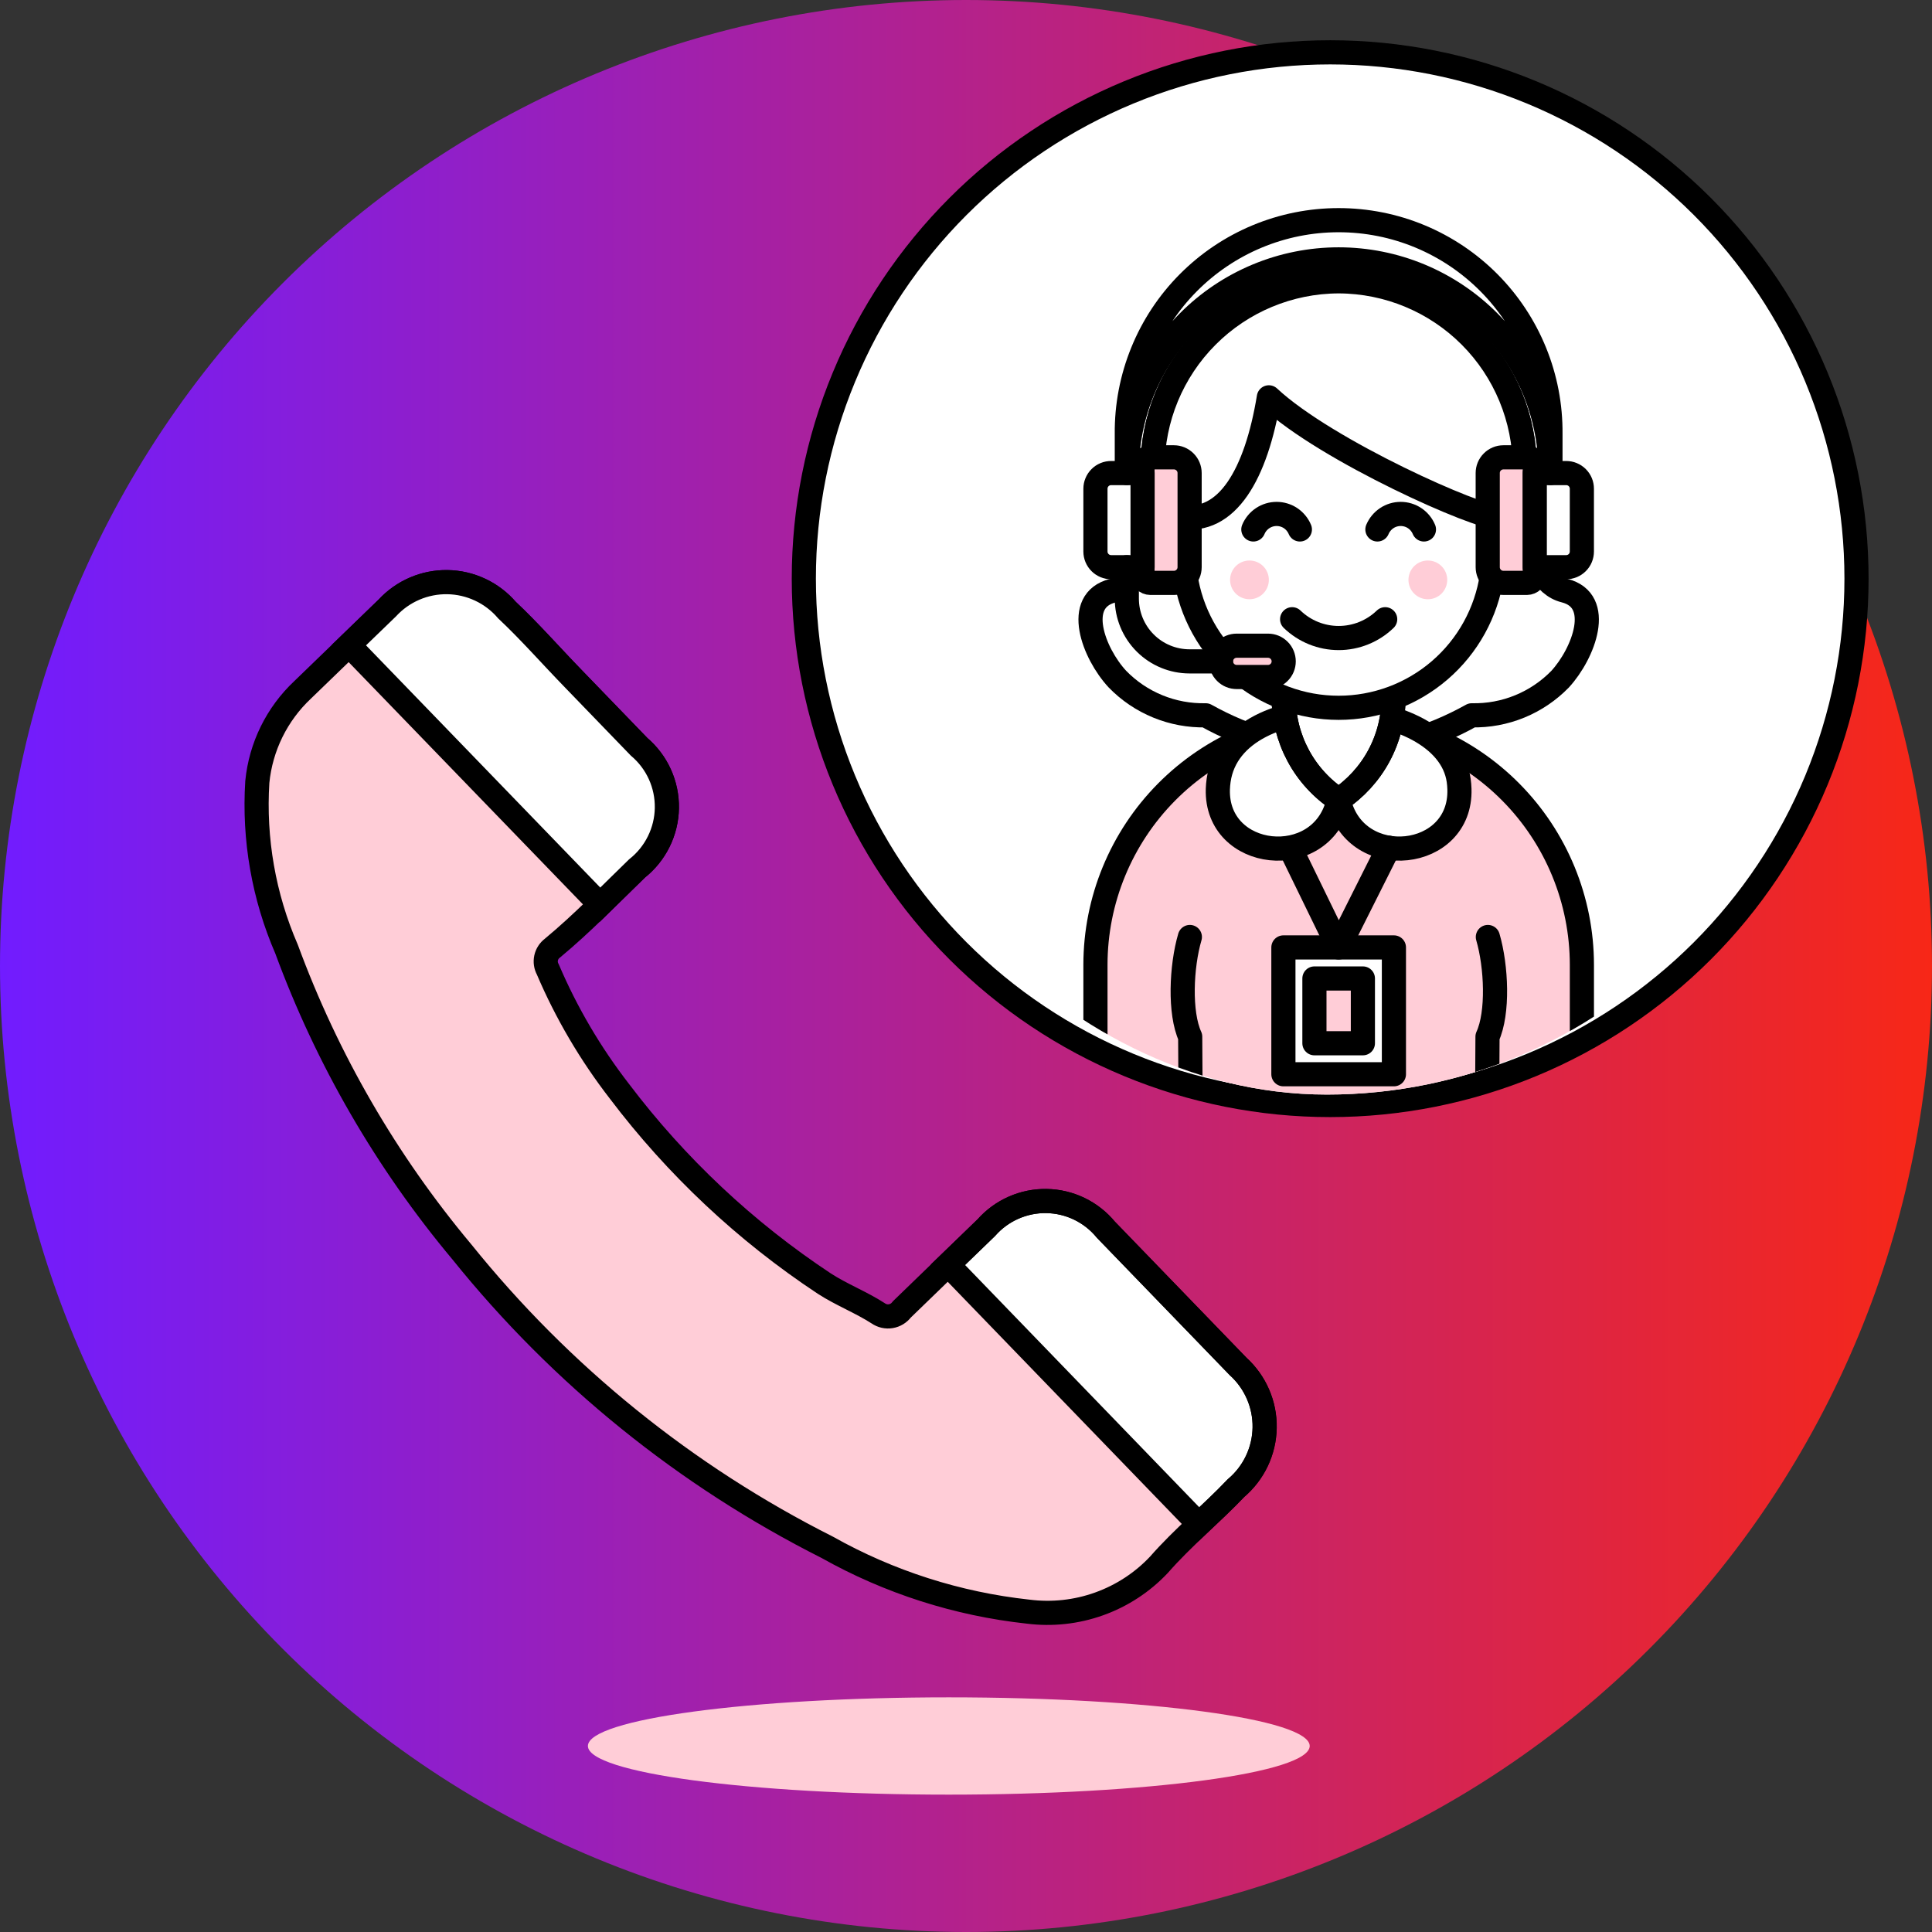 <?xml version="1.0" encoding="UTF-8"?> <svg xmlns="http://www.w3.org/2000/svg" width="70" height="70" viewBox="0 0 70 70" fill="none"><rect x="0" y="0" width="70" height="70" fill="#333333" stroke="none"/><g clip-path="url(#clip0_2706_36992)"><path d="M0 35C0 44.283 3.687 53.185 10.251 59.749C16.815 66.312 25.718 70 35 70C44.283 70 53.185 66.312 59.749 59.749C66.313 53.185 70 44.283 70 35C70 25.717 66.313 16.815 59.749 10.251C53.185 3.687 44.283 0 35 0C25.718 0 16.815 3.687 10.251 10.251C3.687 16.815 0 25.717 0 35Z" fill="url(#paint0_linear_2706_36992)"></path><path d="M29.124 20.966C29.124 23.471 29.617 25.95 30.576 28.264C31.534 30.578 32.939 32.68 34.71 34.451C36.48 36.222 38.583 37.627 40.897 38.585C43.21 39.544 45.69 40.037 48.195 40.037C50.699 40.037 53.179 39.544 55.493 38.585C57.806 37.627 59.909 36.222 61.68 34.451C63.45 32.68 64.855 30.578 65.814 28.264C66.772 25.95 67.265 23.471 67.265 20.966C67.265 18.462 66.772 15.982 65.814 13.668C64.855 11.354 63.45 9.252 61.68 7.481C59.909 5.71 57.806 4.306 55.493 3.347C53.179 2.389 50.699 1.896 48.195 1.896C45.69 1.896 43.21 2.389 40.897 3.347C38.583 4.306 36.48 5.71 34.71 7.481C32.939 9.252 31.534 11.354 30.576 13.668C29.617 15.982 29.124 18.462 29.124 20.966Z" fill="white"></path><path d="M29.124 20.966C29.124 23.471 29.617 25.95 30.576 28.264C31.534 30.578 32.939 32.68 34.71 34.451C36.48 36.222 38.583 37.627 40.897 38.585C43.21 39.544 45.69 40.037 48.195 40.037C50.699 40.037 53.179 39.544 55.493 38.585C57.806 37.627 59.909 36.222 61.68 34.451C63.45 32.68 64.855 30.578 65.814 28.264C66.772 25.95 67.265 23.471 67.265 20.966C67.265 18.462 66.772 15.982 65.814 13.668C64.855 11.354 63.45 9.252 61.68 7.481C59.909 5.71 57.806 4.306 55.493 3.347C53.179 2.389 50.699 1.896 48.195 1.896C45.69 1.896 43.21 2.389 40.897 3.347C38.583 4.306 36.48 5.71 34.71 7.481C32.939 9.252 31.534 11.354 30.576 13.668C29.617 15.982 29.124 18.462 29.124 20.966Z" stroke="black" stroke-width="0.875" stroke-linecap="round" stroke-linejoin="round"></path><path d="M47.453 63.26C47.453 62.287 41.599 61.498 34.377 61.498C27.155 61.498 21.301 62.288 21.301 63.26C21.301 64.233 27.155 65.023 34.377 65.023C41.599 65.023 47.453 64.234 47.453 63.26Z" fill="#FFCDD7"></path><path d="M9.323 28.331C9.448 27.057 10.031 25.871 10.965 24.994L14.031 22.029C14.309 21.728 14.647 21.488 15.023 21.327C15.399 21.165 15.806 21.085 16.215 21.092C16.625 21.099 17.029 21.193 17.399 21.367C17.77 21.541 18.1 21.792 18.366 22.103C19.204 22.89 19.959 23.755 20.799 24.619L23.155 27.057C23.477 27.33 23.734 27.671 23.908 28.055C24.082 28.439 24.169 28.857 24.162 29.279C24.155 29.7 24.054 30.115 23.867 30.493C23.68 30.871 23.412 31.203 23.081 31.465C22.059 32.453 21.113 33.442 20.016 34.352C19.899 34.439 19.818 34.565 19.787 34.706C19.756 34.848 19.778 34.996 19.848 35.123C20.52 36.699 21.392 38.182 22.441 39.537C24.504 42.264 27.014 44.621 29.866 46.507C30.478 46.905 31.208 47.188 31.82 47.585C31.953 47.677 32.116 47.715 32.275 47.688C32.434 47.662 32.577 47.575 32.673 47.445L35.735 44.481C36.007 44.172 36.344 43.925 36.721 43.758C37.098 43.591 37.507 43.508 37.919 43.515C38.332 43.522 38.738 43.619 39.109 43.798C39.48 43.978 39.808 44.236 40.07 44.555L44.86 49.509C45.169 49.789 45.415 50.133 45.581 50.516C45.747 50.898 45.83 51.313 45.822 51.73C45.815 52.148 45.719 52.559 45.54 52.936C45.361 53.313 45.103 53.647 44.785 53.917C43.88 54.868 42.859 55.702 41.992 56.693C41.392 57.331 40.648 57.817 39.823 58.112C38.998 58.408 38.114 58.503 37.245 58.392C34.688 58.114 32.214 57.322 29.972 56.062C24.846 53.479 20.332 49.829 16.733 45.357C14.001 42.093 11.852 38.382 10.382 34.387C9.555 32.481 9.192 30.405 9.323 28.331Z" fill="#FFCDD7"></path><path d="M44.856 49.507L40.066 44.553C39.805 44.235 39.477 43.977 39.106 43.798C38.735 43.619 38.33 43.523 37.918 43.516C37.507 43.509 37.098 43.592 36.722 43.758C36.345 43.924 36.009 44.17 35.736 44.48L34.347 45.822L43.437 55.225C43.892 54.795 44.349 54.369 44.781 53.915C45.1 53.645 45.357 53.311 45.536 52.934C45.715 52.557 45.812 52.145 45.819 51.728C45.826 51.311 45.744 50.897 45.578 50.514C45.411 50.13 45.166 49.787 44.856 49.507Z" fill="white"></path><path d="M44.856 49.507L40.066 44.553C39.805 44.235 39.477 43.977 39.106 43.798C38.735 43.619 38.33 43.523 37.918 43.516C37.507 43.509 37.098 43.592 36.722 43.758C36.345 43.924 36.009 44.17 35.736 44.48L34.347 45.822L43.437 55.225C43.892 54.795 44.349 54.369 44.781 53.915C45.1 53.645 45.357 53.311 45.536 52.934C45.715 52.557 45.812 52.145 45.819 51.728C45.826 51.311 45.744 50.897 45.578 50.514C45.411 50.13 45.166 49.787 44.856 49.507Z" stroke="black" stroke-width="0.875"></path><path d="M9.323 28.331C9.448 27.057 10.031 25.871 10.965 24.994L14.031 22.029C14.309 21.728 14.647 21.488 15.023 21.327C15.399 21.165 15.806 21.085 16.215 21.092C16.625 21.099 17.029 21.193 17.399 21.367C17.77 21.541 18.1 21.792 18.366 22.103C19.204 22.89 19.959 23.755 20.799 24.619L23.155 27.057C23.477 27.33 23.734 27.671 23.908 28.055C24.082 28.439 24.169 28.857 24.162 29.279C24.155 29.7 24.054 30.115 23.867 30.493C23.68 30.871 23.412 31.203 23.081 31.465C22.059 32.453 21.113 33.442 20.016 34.352C19.899 34.439 19.818 34.565 19.787 34.706C19.756 34.848 19.778 34.996 19.848 35.123C20.52 36.699 21.392 38.182 22.441 39.537C24.504 42.264 27.014 44.621 29.866 46.507C30.478 46.905 31.208 47.188 31.82 47.585C31.953 47.677 32.116 47.715 32.275 47.688C32.434 47.662 32.577 47.575 32.673 47.445L35.735 44.481C36.007 44.172 36.344 43.925 36.721 43.758C37.098 43.591 37.507 43.508 37.919 43.515C38.332 43.522 38.738 43.619 39.109 43.798C39.48 43.978 39.808 44.236 40.07 44.555L44.86 49.509C45.169 49.789 45.415 50.133 45.581 50.516C45.747 50.898 45.83 51.313 45.822 51.73C45.815 52.148 45.719 52.559 45.54 52.936C45.361 53.313 45.103 53.647 44.785 53.917C43.88 54.868 42.859 55.702 41.992 56.693C41.392 57.331 40.648 57.817 39.823 58.112C38.998 58.408 38.114 58.503 37.245 58.392C34.688 58.114 32.214 57.322 29.972 56.062C24.846 53.479 20.332 49.829 16.733 45.357C14.001 42.093 11.852 38.382 10.382 34.387C9.555 32.481 9.192 30.405 9.323 28.331Z" stroke="black" stroke-width="0.875" stroke-linecap="round" stroke-linejoin="round"></path><path d="M12.643 23.372L14.032 22.029C14.309 21.728 14.647 21.488 15.023 21.327C15.4 21.165 15.806 21.085 16.216 21.092C16.625 21.099 17.029 21.193 17.399 21.367C17.77 21.541 18.1 21.792 18.367 22.103C19.204 22.89 19.959 23.755 20.799 24.619L23.155 27.057C23.477 27.33 23.735 27.671 23.909 28.055C24.083 28.439 24.169 28.857 24.162 29.279C24.155 29.7 24.054 30.115 23.867 30.493C23.68 30.871 23.412 31.203 23.081 31.465C22.625 31.907 22.186 32.345 21.741 32.779L12.643 23.372Z" fill="white" stroke="black" stroke-width="0.875"></path><g clip-path="url(#clip1_2706_36992)"><rect x="30.094" y="3.695" width="35.963" height="35.963" rx="17.982" fill="white"></rect><path d="M56.688 21.399C55.927 21.21 55.534 20.294 55.245 19.299V16.954C55.245 15.166 54.535 13.45 53.27 12.186C52.005 10.921 50.29 10.211 48.502 10.211C46.714 10.211 44.998 10.921 43.734 12.186C42.469 13.45 41.759 15.166 41.759 16.954V19.299C41.471 20.297 41.078 21.21 40.316 21.402C38.893 21.761 39.621 23.672 40.485 24.605C40.9 25.032 41.398 25.369 41.948 25.594C42.499 25.82 43.09 25.93 43.685 25.917C45.164 26.745 46.812 27.224 48.505 27.316C50.197 27.224 51.846 26.745 53.325 25.917C53.92 25.93 54.512 25.821 55.063 25.595C55.614 25.369 56.113 25.032 56.528 24.605C57.384 23.669 58.111 21.758 56.688 21.399Z" fill="white" stroke="black" stroke-width="0.875" stroke-linecap="round" stroke-linejoin="round"></path><path d="M48.502 26.064C50.847 26.086 53.088 27.033 54.738 28.698C56.388 30.363 57.314 32.613 57.315 34.958V40.24H39.69V34.958C39.691 32.613 40.617 30.364 42.267 28.698C43.917 27.033 46.158 26.086 48.502 26.064Z" fill="#FFCDD7"></path><path d="M43.139 40.24L43.123 37.562C42.727 36.7 42.798 35.017 43.111 33.949" stroke="black" stroke-width="0.875" stroke-linecap="round" stroke-linejoin="round"></path><path d="M53.88 40.24L53.895 37.562C54.292 36.7 54.22 35.017 53.908 33.949" stroke="black" stroke-width="0.875" stroke-linecap="round" stroke-linejoin="round"></path><path d="M48.502 26.064C50.847 26.086 53.088 27.033 54.738 28.698C56.388 30.363 57.314 32.613 57.315 34.958V40.24H39.69V34.958C39.691 32.613 40.617 30.364 42.267 28.698C43.917 27.033 46.158 26.086 48.502 26.064Z" stroke="black" stroke-width="0.875" stroke-linecap="round" stroke-linejoin="round"></path><path d="M48.522 29.063C49.14 31.567 52.957 31.168 52.878 28.59C52.875 28.485 52.866 28.38 52.851 28.275C52.395 25.085 44.665 24.688 44.153 28.275C44.138 28.38 44.129 28.485 44.125 28.59C44.046 31.168 47.865 31.568 48.481 29.063L48.502 28.978L48.522 29.063Z" fill="white" stroke="black" stroke-width="0.875" stroke-linecap="round" stroke-linejoin="round"></path><path d="M46.511 24.582V25.284C46.511 26.016 46.693 26.738 47.04 27.383C47.387 28.027 47.889 28.576 48.501 28.98C49.111 28.577 49.613 28.029 49.96 27.385C50.307 26.74 50.489 26.02 50.489 25.288V24.582H46.511Z" fill="white" stroke="black" stroke-width="0.875" stroke-linecap="round" stroke-linejoin="round"></path><path d="M46.511 24.582V25.284C46.511 26.016 46.693 26.738 47.04 27.383C47.387 28.027 47.889 28.576 48.501 28.98C49.111 28.577 49.613 28.029 49.96 27.385C50.307 26.74 50.489 26.02 50.489 25.288V24.582H46.511Z" stroke="black" stroke-width="0.875" stroke-linecap="round" stroke-linejoin="round"></path><path d="M54.121 18.622V17.217C54.121 15.727 53.529 14.297 52.475 13.243C51.421 12.19 49.992 11.598 48.502 11.598C47.011 11.598 45.582 12.19 44.529 13.243C43.475 14.297 42.883 15.727 42.883 17.217V18.622C42.585 18.622 42.299 18.74 42.088 18.951C41.877 19.162 41.759 19.447 41.759 19.745C41.759 20.044 41.877 20.329 42.088 20.54C42.299 20.751 42.585 20.869 42.883 20.869C42.906 20.869 42.928 20.864 42.952 20.862C43.15 22.192 43.82 23.407 44.839 24.284C45.857 25.162 47.157 25.645 48.502 25.645C49.847 25.645 51.147 25.162 52.166 24.284C53.184 23.407 53.854 22.192 54.053 20.862C54.075 20.862 54.097 20.869 54.121 20.869C54.419 20.869 54.705 20.751 54.916 20.54C55.127 20.329 55.245 20.044 55.245 19.745C55.245 19.447 55.127 19.162 54.916 18.951C54.705 18.74 54.419 18.622 54.121 18.622Z" fill="white" stroke="black" stroke-width="0.875" stroke-linecap="round" stroke-linejoin="round"></path><path d="M44.568 21.01C44.568 21.196 44.642 21.375 44.774 21.507C44.906 21.638 45.084 21.712 45.271 21.712C45.457 21.712 45.636 21.638 45.767 21.507C45.899 21.375 45.973 21.196 45.973 21.01C45.973 20.824 45.899 20.645 45.767 20.513C45.636 20.382 45.457 20.308 45.271 20.308C45.084 20.308 44.906 20.382 44.774 20.513C44.642 20.645 44.568 20.824 44.568 21.01Z" fill="#FFCDD7"></path><path d="M51.031 21.01C51.031 21.196 51.105 21.375 51.237 21.507C51.369 21.638 51.547 21.712 51.734 21.712C51.92 21.712 52.099 21.638 52.23 21.507C52.362 21.375 52.436 21.196 52.436 21.01C52.436 20.824 52.362 20.645 52.23 20.513C52.099 20.382 51.92 20.308 51.734 20.308C51.547 20.308 51.369 20.382 51.237 20.513C51.105 20.645 51.031 20.824 51.031 21.01Z" fill="#FFCDD7"></path><path d="M50.188 22.436C49.735 22.873 49.131 23.117 48.502 23.117C47.873 23.117 47.269 22.873 46.816 22.436" stroke="black" stroke-width="0.875" stroke-linecap="round" stroke-linejoin="round"></path><path d="M47.097 19.183C47.028 19.017 46.91 18.875 46.761 18.774C46.611 18.674 46.434 18.621 46.254 18.621C46.074 18.621 45.898 18.674 45.748 18.774C45.597 18.875 45.48 19.017 45.411 19.183" stroke="black" stroke-width="0.875" stroke-linecap="round" stroke-linejoin="round"></path><path d="M51.592 19.183C51.523 19.017 51.406 18.875 51.256 18.774C51.106 18.674 50.929 18.621 50.749 18.621C50.569 18.621 50.393 18.674 50.243 18.774C50.093 18.875 49.976 19.017 49.906 19.183" stroke="black" stroke-width="0.875" stroke-linecap="round" stroke-linejoin="round"></path><path d="M48.502 10.193C46.712 10.198 44.997 10.913 43.733 12.181C42.469 13.448 41.759 15.165 41.759 16.955V19.735C41.759 19.602 41.785 19.47 41.836 19.347C41.887 19.224 41.962 19.112 42.056 19.018C42.151 18.924 42.262 18.85 42.386 18.799C42.509 18.749 42.641 18.723 42.774 18.723C44.459 19.009 45.515 17.188 45.973 14.396C48.061 16.348 53.665 18.817 54.233 18.723C54.502 18.723 54.759 18.83 54.949 19.02C55.138 19.209 55.245 19.466 55.245 19.735V16.955C55.245 15.165 54.535 13.448 53.271 12.18C52.007 10.913 50.292 10.198 48.502 10.193Z" fill="white"></path><path d="M48.502 10.193C46.712 10.198 44.997 10.913 43.733 12.181C42.469 13.448 41.759 15.165 41.759 16.955V19.735C41.759 19.602 41.785 19.47 41.836 19.347C41.887 19.224 41.962 19.112 42.056 19.018C42.151 18.924 42.262 18.85 42.386 18.799C42.509 18.749 42.641 18.723 42.774 18.723C44.459 19.009 45.515 17.188 45.973 14.396C48.061 16.348 53.665 18.817 54.233 18.723C54.502 18.723 54.759 18.83 54.949 19.02C55.138 19.209 55.245 19.466 55.245 19.735V16.955C55.245 15.165 54.535 13.448 53.271 12.18C52.007 10.913 50.292 10.198 48.502 10.193Z" stroke="black" stroke-width="0.875" stroke-linecap="round" stroke-linejoin="round"></path><path d="M43.102 20.55C43.102 20.701 43.042 20.845 42.935 20.952C42.828 21.059 42.684 21.119 42.533 21.119H41.679C41.603 21.118 41.531 21.088 41.478 21.035C41.425 20.982 41.395 20.91 41.395 20.834V16.855C41.395 16.779 41.425 16.707 41.478 16.654C41.531 16.6 41.603 16.57 41.679 16.57H42.533C42.684 16.57 42.828 16.63 42.935 16.737C43.042 16.843 43.102 16.988 43.102 17.139V20.55Z" fill="#FFCDD7" stroke="black" stroke-width="0.875" stroke-linecap="round" stroke-linejoin="round"></path><path d="M40.259 20.55H41.398V17.14H40.259C40.184 17.14 40.111 17.154 40.041 17.183C39.972 17.211 39.91 17.253 39.857 17.306C39.804 17.359 39.762 17.421 39.734 17.49C39.705 17.559 39.69 17.633 39.69 17.708V19.982C39.69 20.133 39.75 20.277 39.857 20.384C39.964 20.491 40.108 20.55 40.259 20.55Z" fill="white" stroke="black" stroke-width="0.875" stroke-linecap="round" stroke-linejoin="round"></path><path d="M54.472 21.119H55.325C55.4 21.118 55.472 21.088 55.526 21.035C55.579 20.982 55.609 20.91 55.609 20.834V16.855C55.609 16.817 55.602 16.78 55.587 16.746C55.573 16.711 55.552 16.68 55.526 16.654C55.499 16.627 55.468 16.606 55.434 16.592C55.399 16.578 55.362 16.57 55.325 16.57H54.472C54.321 16.57 54.176 16.63 54.07 16.737C53.963 16.843 53.903 16.988 53.903 17.139V20.55C53.903 20.701 53.963 20.845 54.07 20.952C54.176 21.059 54.321 21.119 54.472 21.119Z" fill="#FFCDD7" stroke="black" stroke-width="0.875" stroke-linecap="round" stroke-linejoin="round"></path><path d="M57.314 19.982C57.314 20.133 57.255 20.277 57.148 20.384C57.041 20.491 56.897 20.55 56.746 20.55H55.608V17.14H56.746C56.82 17.14 56.894 17.154 56.963 17.183C57.032 17.211 57.095 17.253 57.148 17.306C57.201 17.359 57.242 17.421 57.271 17.49C57.3 17.559 57.314 17.633 57.314 17.708V19.982Z" fill="white" stroke="black" stroke-width="0.875" stroke-linecap="round" stroke-linejoin="round"></path><path d="M56.176 17.139C56.185 16.126 55.993 15.121 55.611 14.182C55.229 13.243 54.665 12.389 53.952 11.669C53.238 10.95 52.389 10.379 51.454 9.989C50.518 9.599 49.515 9.398 48.501 9.398C47.488 9.398 46.485 9.599 45.549 9.989C44.614 10.379 43.765 10.95 43.051 11.669C42.337 12.389 41.773 13.243 41.392 14.182C41.01 15.121 40.818 16.126 40.827 17.139V15.717C40.818 14.704 41.01 13.699 41.392 12.76C41.773 11.821 42.337 10.967 43.051 10.248C43.765 9.528 44.614 8.957 45.549 8.567C46.485 8.177 47.488 7.977 48.501 7.977C49.515 7.977 50.518 8.177 51.454 8.567C52.389 8.957 53.238 9.528 53.952 10.248C54.665 10.967 55.229 11.821 55.611 12.76C55.993 13.699 56.185 14.704 56.176 15.717V17.139Z" fill="white" stroke="black" stroke-width="0.875" stroke-linecap="round" stroke-linejoin="round"></path><path d="M45.944 24.529H44.807C44.657 24.529 44.512 24.47 44.406 24.363C44.299 24.257 44.239 24.113 44.238 23.963C44.238 23.812 44.298 23.668 44.405 23.561C44.511 23.454 44.656 23.395 44.807 23.395H45.944C46.095 23.395 46.239 23.455 46.345 23.562C46.452 23.668 46.511 23.813 46.511 23.963C46.511 24.113 46.451 24.257 46.344 24.363C46.238 24.469 46.094 24.529 45.944 24.529Z" fill="#FFCDD7" stroke="black" stroke-width="0.875" stroke-linecap="round" stroke-linejoin="round"></path><path d="M44.238 23.963H43.101C42.498 23.963 41.92 23.724 41.493 23.297C41.067 22.871 40.827 22.293 40.827 21.689V20.55" stroke="black" stroke-width="0.875" stroke-linecap="round" stroke-linejoin="round"></path><path d="M46.5 34.327H50.504V38.922H46.5V34.327Z" fill="white" stroke="black" stroke-width="0.875" stroke-linecap="round" stroke-linejoin="round"></path><path d="M47.624 35.452H49.38V37.799H47.624V35.452Z" fill="#FFCDD7" stroke="black" stroke-width="0.875" stroke-linejoin="round"></path><path d="M46.825 30.887L48.502 34.328L50.315 30.714" stroke="black" stroke-width="0.875" stroke-linecap="round" stroke-linejoin="round"></path></g></g><defs><linearGradient id="paint0_linear_2706_36992" x1="0" y1="35" x2="70" y2="35" gradientUnits="userSpaceOnUse"><stop stop-color="#711CFF"></stop><stop offset="1" stop-color="#F72717"></stop></linearGradient><clipPath id="clip0_2706_36992"><rect width="70" height="70" fill="white"></rect></clipPath><clipPath id="clip1_2706_36992"><rect x="30.094" y="3.695" width="35.963" height="35.963" rx="17.982" fill="white"></rect></clipPath></defs></svg> 